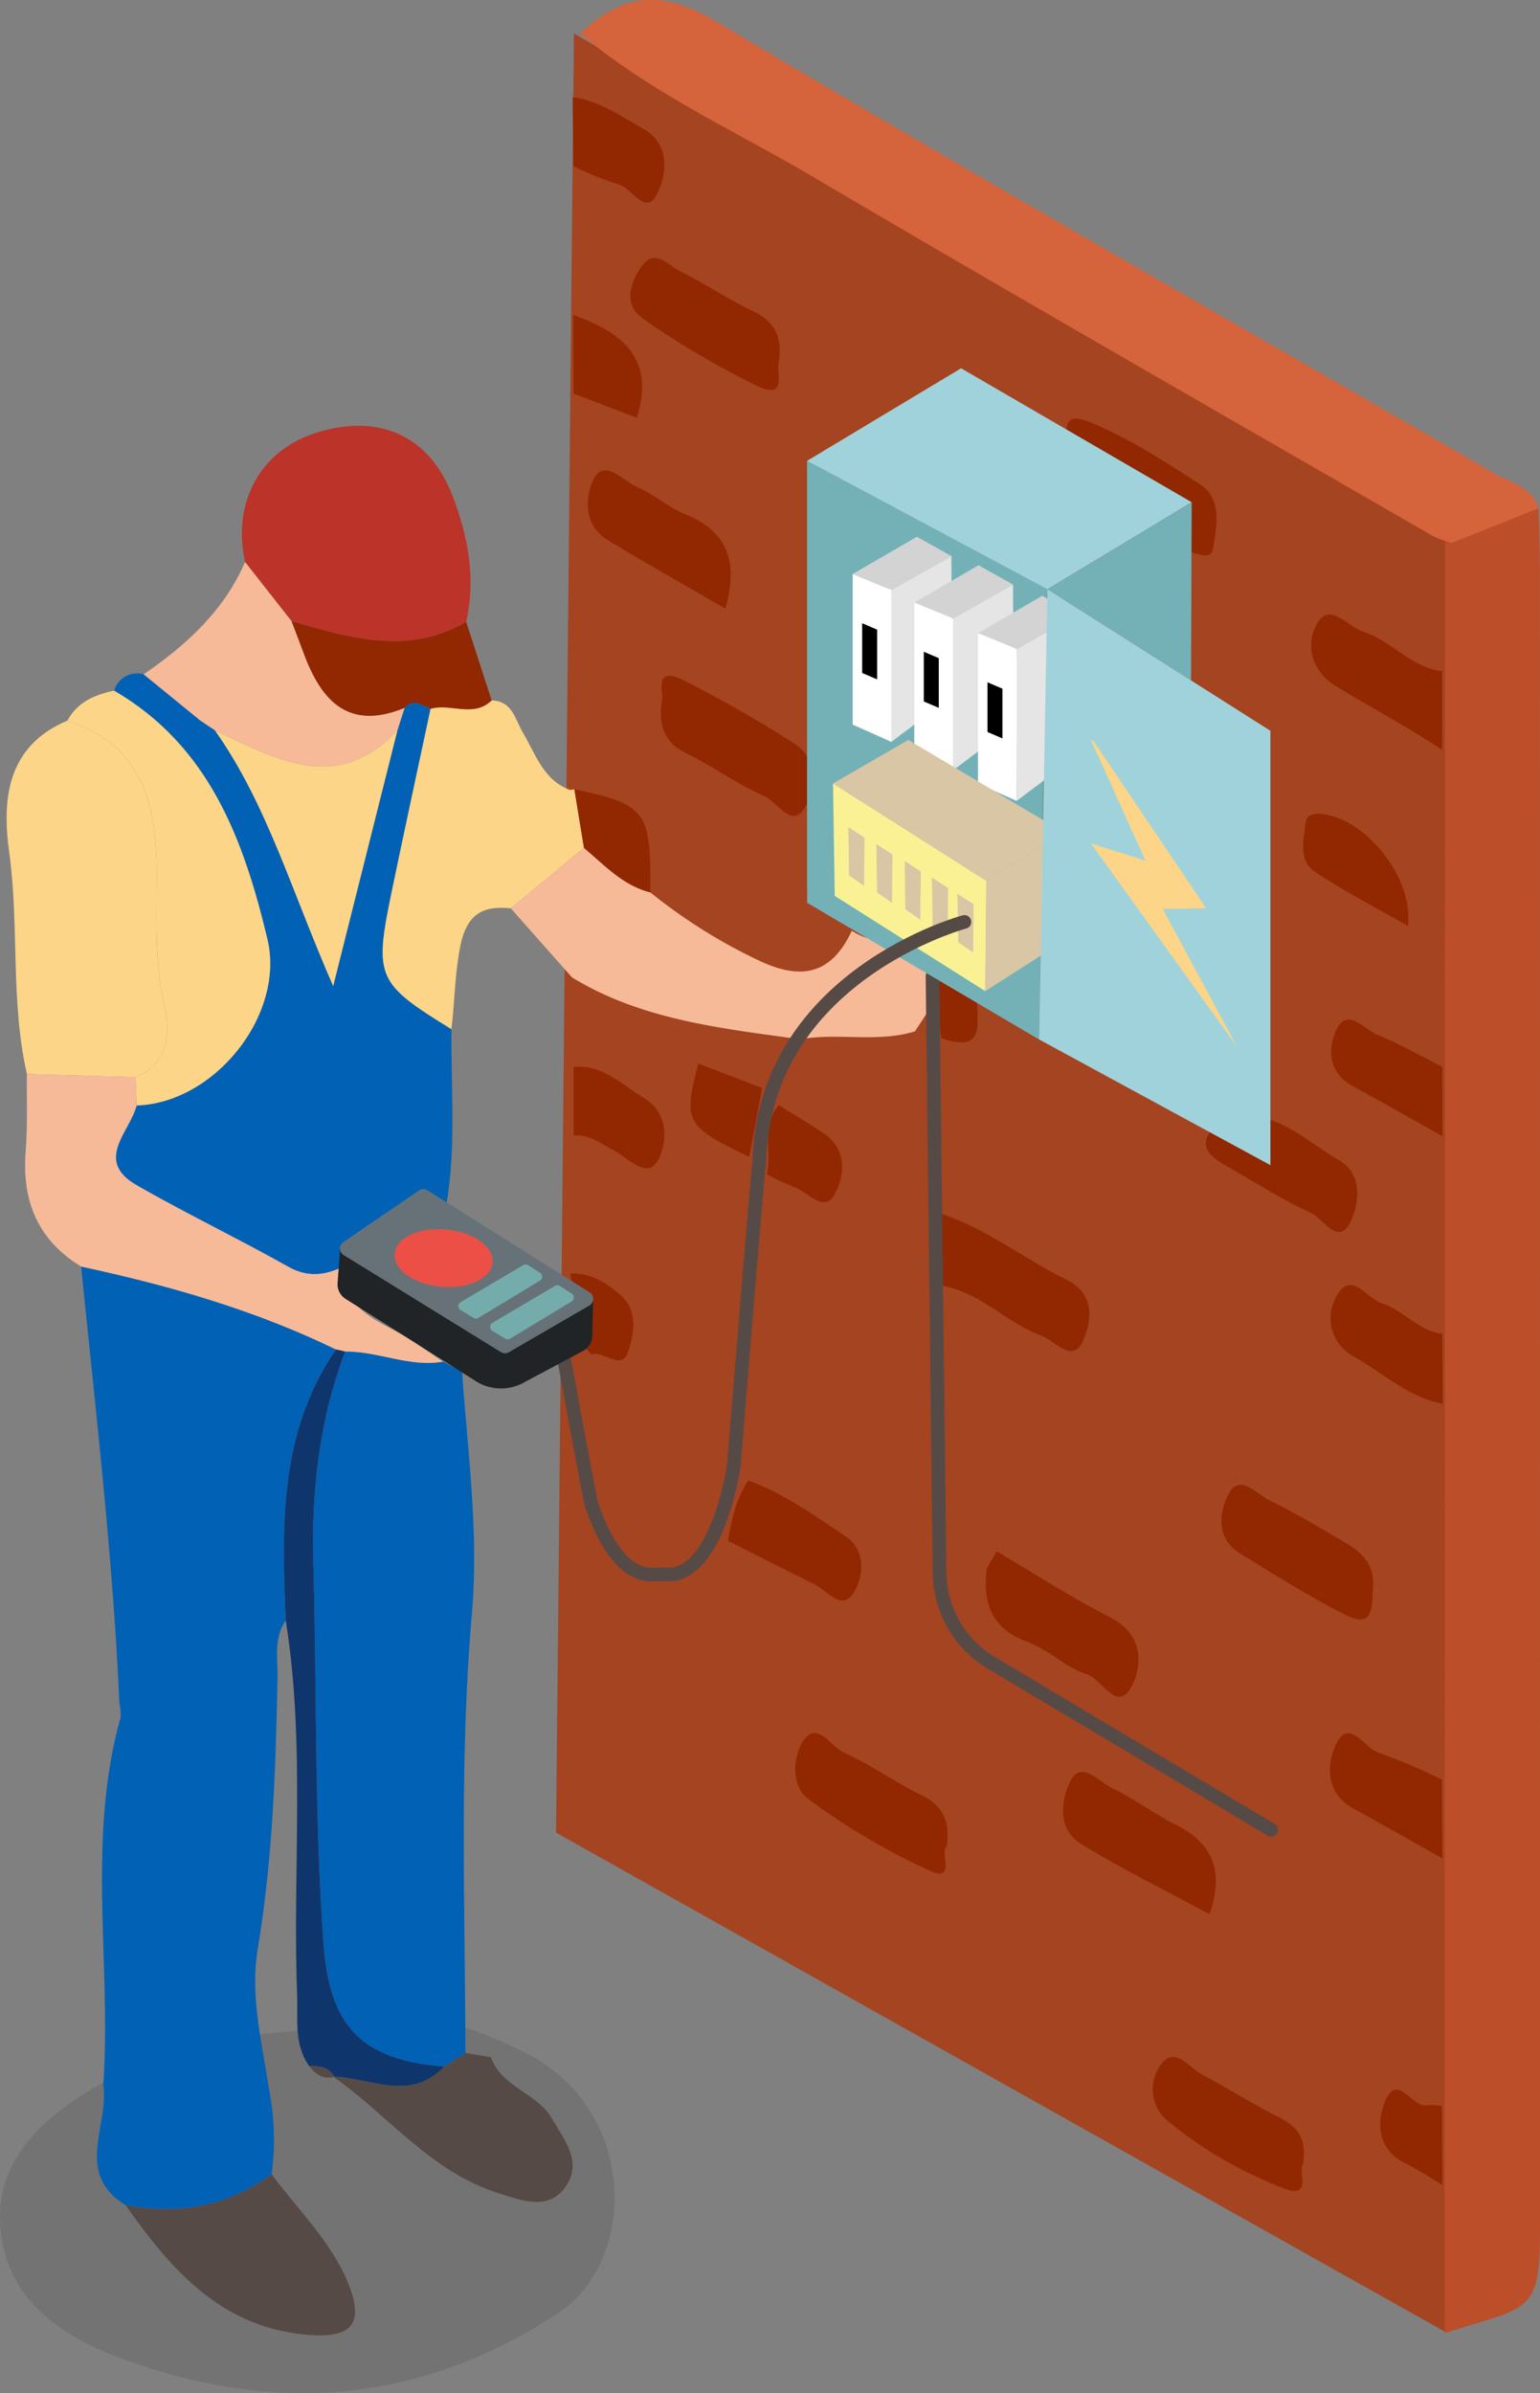 <svg xmlns="http://www.w3.org/2000/svg" width="225.27" height="350" viewBox="0 0 225.27 350"><rect x="0" y="0" width="225.27" height="350" fill="#808080" stroke="none"/><defs><style>.a{opacity:0.1;}.b{fill:#a54421;}.c{fill:#bc4e29;}.d{fill:#0061b5;}.e{fill:#d5633b;}.f{fill:#fcd588;}.g{fill:#bc332a;}.h{fill:#f6ba99;}.i{fill:#564a47;}.j{fill:#912802;}.k{fill:#0f356d;}.l{fill:#e5dacb;}.m{fill:none;stroke:#564a47;stroke-linecap:round;stroke-miterlimit:10;stroke-width:2px;}.n,.v{fill:#f9f193;}.n{opacity:0;}.o{fill:#699284;}.p{fill:#73b1b7;}.q{fill:#a0d2db;}.r{fill:#d3d3d3;}.s{fill:#fff;}.t{fill:#e5e5e5;}.u{fill:#d9c6a5;}.w{fill:#202427;}.x{fill:#677278;}.y{fill:#74acab;}.z{fill:#ec4f46;}</style></defs><g transform="translate(-1328.221 -1525.274)"><path class="a" d="M1368.911,1757.212a66,66,0,0,0-26.941,8.1c-7.8,4.615-14.379,10.7-13.7,20.324.7,9.888,8.063,15.557,16.738,18.874,22.658,8.662,44.438,7.312,65.025-6.392,11.448-7.62,11.6-29.692-5.072-38S1384.658,1755.913,1368.911,1757.212Z" transform="translate(0 65.319)"/><path class="b" d="M1387.048,1528.659l-2.62,263.125,130.265,73.125-.121-262.18Z" transform="translate(25.128 1.513)"/><path class="c" d="M1474.33,1581.458c.009,6.737-.089,254.214-.07,262.066,12.2-3.88,13.943-2.745,13.943-14.822q0-121.338-.009-242.679c0-3.124-.136-6.25-.208-9.376C1483.761,1578.334,1478.554,1579.772,1474.33,1581.458Z" transform="translate(65.287 22.967)"/><path class="d" d="M1336.425,1653.284c2.134,21.255,4.642,42.476,5.59,63.834a7.5,7.5,0,0,1,.17,2.152c-4.974,17.712-1.333,35.822-2.518,53.7.883,5.9-4.325,12.931,3.267,17.585,7.736,1.4,14.929.246,21.347-4.548a37.663,37.663,0,0,0-.34-12.2c-1.034-6.884-2.846-13.793-1.68-20.783,2.188-13.115,2.618-26.32,2.888-39.561.058-2.82-.6-5.82,1.208-8.42-.592-13.776-1.011-27.52,7.342-39.639C1361.838,1659.634,1349.268,1656.038,1336.425,1653.284Z" transform="translate(3.668 57.228)"/><path class="d" d="M1382.154,1764.46c-.035-21.442-.913-42.9.949-64.313,1.031-11.847-.616-23.562-1.441-35.323l-2.774-1.474c-4.917.87-9.5-1.541-14.33-1.473-3.781,10-4.943,20.279-4.649,30.989.509,18.482.153,36.971,1.469,55.451.854,11.983,5.244,17.136,17.655,18.149Z" transform="translate(14.147 61.068)"/><path class="d" d="M1344.075,1593.451a3.518,3.518,0,0,0-4.321,2.4c13.931,8.1,18.939,21.793,22.413,36.284,2.658,11.092-7.681,24.014-19.121,24.381-1,3.92-6.3,8.056.069,11.7,7.263,4.154,14.821,7.789,22.117,11.885,2.9,1.63,5.447,1.253,8.151-.067.247-.072.5-.136.748-.187,2.514-6.532,8.441-7.567,14.228-8.827,1.448-8.519.654-17.1.738-25.662-10.959-6.752-11.336-7.578-8.7-20.269,1.844-8.87,3.764-17.725,5.65-26.587-1.249-.494-2.478-1.582-3.8-.141l-1.046,3.289c-2.972,11.829-5.946,23.659-9.4,37.4-6.076-13.821-9.655-26.561-17.273-37.357l.072.029q-1.12-.751-2.239-1.505Z" transform="translate(5.156 30.438)"/><path class="e" d="M1514.385,1604.671l12.672-5.057c-1.02-3.2-4.189-3.783-6.573-5.164-37.854-21.94-75.95-43.47-113.5-65.911-8.171-4.884-13.838-4.247-20.12,1.634,10.32,8.675,22.6,14.207,34.087,20.975,30.119,17.748,60.475,35.1,90.75,52.577A15.053,15.053,0,0,0,1514.385,1604.671Z" transform="translate(26.216 0)"/><path class="f" d="M1337.778,1598.106c-8.839,3.72-9.581,11.512-8.516,19.194,1.5,10.814.162,21.807,2.6,32.51q7.942.225,15.883.444c4.762-1.972,5.149-6.363,4.266-10.161-1.55-6.679-1.166-13.333-1.181-20.007C1350.808,1610.12,1348.6,1601.595,1337.778,1598.106Z" transform="translate(0.298 32.56)"/><path class="g" d="M1385.475,1596.975c1.454-6.325.288-12.435-1.948-18.308-3.36-8.827-10.584-12.158-19.68-9.433-8.377,2.509-12.646,10.079-10.711,19l6.8,8.658C1368.443,1599.309,1376.948,1601.954,1385.475,1596.975Z" transform="translate(10.933 19.238)"/><path class="h" d="M1346.9,1634.28q-7.94-.219-15.883-.444c-.043,3.777.122,7.572-.177,11.332-.574,7.254,1.8,12.944,8.111,16.809,12.844,2.755,25.415,6.351,37.276,12.128q.673.128,1.339.3c4.833-.065,9.411,2.346,14.33,1.479-2.382-1.546-4.659-3.3-7.17-4.593-3.937-2.036-7.621-4.089-7.326-9.359-2.7,1.32-5.249,1.7-8.151.067-7.3-4.1-14.854-7.73-22.117-11.885-6.37-3.642-1.067-7.778-.069-11.7Q1346.986,1636.35,1346.9,1634.28Z" transform="translate(1.136 48.533)"/><path class="f" d="M1373.91,1597.291c-1.886,8.862-3.806,17.716-5.65,26.587-2.636,12.69-2.259,13.517,8.7,20.269.485-4.018.489-8.039,1.291-12.09.929-4.688,3.2-6.01,7.4-5.583l10.7-8.843q-.7-4.289-1.4-8.578l-.647.109c-3.913-1.464-5.018-5.234-6.882-8.378-1.149-1.941-1.518-4.631-4.574-4.722C1380.167,1598.657,1376.826,1596.427,1373.91,1597.291Z" transform="translate(17.293 31.646)"/><path class="f" d="M1345,1651.606q.08,2.071.162,4.139c11.44-.368,21.78-13.29,19.121-24.381-3.474-14.491-8.483-28.184-22.413-36.284-2.839.585-5.367,1.654-6.835,4.379,10.821,3.489,13.031,12.013,13.05,21.979.014,6.674-.369,13.327,1.181,20.007C1350.144,1645.244,1349.758,1649.634,1345,1651.606Z" transform="translate(3.045 31.207)"/><path class="h" d="M1364.381,1590.735l-6.8-8.658c-3.1,7.14-8.577,12.138-14.838,16.421q4.146,3.375,8.29,6.758l2.239,1.5-.072-.029c8.9,4.141,17.794,9.422,26.671-.039q.523-1.646,1.045-3.289c-8.218,3.388-12.2-1.019-14.77-8.022C1365.57,1593.826,1364.968,1592.283,1364.381,1590.735Z" transform="translate(6.491 25.394)"/><path class="i" d="M1381.246,1732.767l-3.121,2.006c-4.991,5.214-10.763,1.6-16.229,1.44,8.085,5.684,14.342,14,24.228,17.068,3.37,1.046,7.344,2.694,9.866-1.09,2.376-3.562-.288-6.745-2.1-9.859-2.2-3.786-7.38-4.541-8.9-8.953Z" transform="translate(15.055 92.761)"/><path class="j" d="M1357.695,1588.06c.588,1.548,1.189,3.091,1.761,4.645,2.574,7,6.552,11.41,14.77,8.022,1.323-1.441,2.551-.353,3.8.141,2.916-.864,6.257,1.366,8.934-1.23q-1.862-5.746-3.726-11.493C1374.7,1593.123,1366.2,1590.478,1357.695,1588.06Z" transform="translate(13.177 28.069)"/><path class="j" d="M1386.209,1545.166a42.146,42.146,0,0,0,6.555,2.66c2,.462,3.984,4.8,5.688,1.424,1.412-2.8,2.008-7.261-2-9.519-3.279-1.848-6.442-4.12-10.347-4.633Q1386.159,1540.131,1386.209,1545.166Z" transform="translate(25.879 4.391)"/><path class="j" d="M1386.208,1568.605l9.277,3.542c2.761-8.979-2.427-12.556-9.32-15.041Q1386.187,1562.857,1386.208,1568.605Z" transform="translate(25.904 14.231)"/><path class="h" d="M1390.559,1610.967q-5.353,4.421-10.7,8.843l8.962,10.112c9.873,6.008,21.034,7.347,32.145,8.872h2.36c5.2-.641,10.514.592,15.651-.994q1.511-2.305,3.021-4.611c.13-.971.26-1.949.389-2.927-1.016-1.9.261-2.956,1.488-4.029.149-3.2-1.917-3.65-4.415-3.57-3.162,1.923-6.377,2.612-9.717.421-3.032,6.495-7.491,7.312-13.789,4.267a79.034,79.034,0,0,1-15.691-9.875C1396.252,1616.461,1393.561,1613.482,1390.559,1610.967Z" transform="translate(23.084 38.31)"/><path class="j" d="M1395.149,1597.373c-.509,3.829.574,6.06,3.655,7.567,3.86,1.887,7.377,4.509,11.306,6.2,1.922.828,4.215,5.165,6.175,1.383,1.3-2.518,1.745-6.865-1.828-9.092a181.236,181.236,0,0,0-16.194-9.241C1393.8,1592.013,1395.55,1596.22,1395.149,1597.373Z" transform="translate(29.867 30.535)"/><path class="j" d="M1457.109,1725.157c2.175-6.319.473-10.361-4.92-13.064-3.214-1.611-6.124-3.838-9.364-5.378-1.878-.893-4.453-4.111-6.034-1.083-1.4,2.683-1.985,7.061,1.434,9.19C1444.276,1718.589,1450.729,1721.713,1457.109,1725.157Z" transform="translate(48.043 80.062)"/><path class="j" d="M1430.771,1717.036c.544-3.891-.7-6.043-3.738-7.535-3.855-1.894-7.389-4.469-11.3-6.209-1.886-.838-3.877-4.652-5.858-1.852-1.625,2.3-1.949,6.753.662,8.651a97.053,97.053,0,0,0,17.87,10.519C1432.233,1722.286,1429.653,1717.639,1430.771,1717.036Z" transform="translate(35.94 78.304)"/><path class="j" d="M1427.993,1684.628c-.567,5,.671,8.756,6,10.686,3.085,1.117,5.634,3.809,8.739,4.758,2.176.664,4.444,5.975,6.625,1.453,1.462-3.03,1.434-7.415-3.22-9.775-5.723-2.906-11.134-6.428-16.679-9.684Q1428.726,1683.348,1427.993,1684.628Z" transform="translate(44.547 70.096)"/><path class="j" d="M1473.88,1690.339c.251-3.058-1.421-4.982-3.813-6.383-3.693-2.165-7.363-4.4-11.2-6.267-1.884-.916-4.467-3.994-6.024-1.189-1.412,2.547-2.139,6.6,1.57,8.881,5.063,3.114,10.109,6.3,15.406,8.976C1474.181,1696.557,1473.652,1692.826,1473.88,1690.339Z" transform="translate(55.197 67.091)"/><path class="j" d="M1423.488,1647.95a31.775,31.775,0,0,0,.031,10.488c5.616.947,9.458,5.415,14.57,7.313,1.978.735,4.533,4.005,6.008,1.056,1.428-2.858,2.09-7.094-2.3-9.241C1435.6,1654.538,1430.13,1650.126,1423.488,1647.95Z" transform="translate(42.402 54.843)"/><path class="j" d="M1466.69,1748.966c.692-3.781-.744-5.6-3.454-6.963-3.859-1.947-7.528-4.269-11.342-6.312-1.9-1.014-3.956-4.238-6.017-1.34a6.032,6.032,0,0,0,.854,7.991,60.312,60.312,0,0,0,17.381,10.1C1468.11,1753.912,1465.954,1749.718,1466.69,1748.966Z" transform="translate(52.098 92.942)"/><path class="j" d="M1413.671,1566.525c.553-3.864-.8-5.966-3.839-7.425-3.667-1.761-7.083-4.037-10.719-5.871-1.692-.852-3.609-3.4-5.544-.634-1.739,2.487-2.687,5.684.336,7.71a125.348,125.348,0,0,0,16.716,9.817C1415.065,1572.186,1413.165,1567.729,1413.671,1566.525Z" transform="translate(28.488 11.653)"/><path class="j" d="M1407.753,1593.035c2.02-6.97.233-11.355-5.992-13.871-2.4-.968-4.425-2.833-6.809-3.854-2.078-.89-4.826-4.271-6.4-1.307-1.285,2.426-1.67,6.77,1.955,8.979C1396.127,1586.408,1401.87,1589.622,1407.753,1593.035Z" transform="translate(26.565 21.252)"/><path class="j" d="M1480.94,1608.169q-.007-5.75-.013-11.5c-4.538-.532-7.4-4.431-11.5-5.759-2.24-.725-4.91-4.354-6.729-1.334-1.877,3.114-.948,7.1,2.806,9.357,3.291,1.979,6.642,3.856,9.943,5.817C1477.3,1605.85,1479.111,1607.026,1480.94,1608.169Z" transform="translate(58.253 26.77)"/><path class="j" d="M1435.8,1573.2c4.2,2.568,8.29,5.348,12.641,7.63a8.829,8.829,0,0,1,4.96,6.311c1.417-.414,3.81,1.719,4.2-.757.49-3.152,1.366-7.059-1.985-9.225-5.169-3.343-10.429-6.752-16.087-9.067C1434.083,1565.865,1437.2,1571.541,1435.8,1573.2Z" transform="translate(48.095 18.915)"/><path class="j" d="M1457.636,1638.131c-1.111,5.253-3.908.9-5.918,1.039-3.353,3.331-.821,4.922,1.909,6.466,3.959,2.239,7.8,4.745,11.924,6.607,1.751.789,3.882,4.88,5.677,1.353,1.333-2.616,1.917-7.085-1.641-9.1C1465.673,1642.287,1462.322,1638.908,1457.636,1638.131Z" transform="translate(54.494 50.453)"/><path class="j" d="M1404.78,1674.9c-1.783,2.677-2.443,5.732-2.968,8.831,4.244,2.14,8.484,4.3,12.74,6.415,1.91.951,4.065,4.2,5.875.79,1.239-2.335,1.477-5.911-1.406-7.853C1414.48,1680.025,1409.992,1676.811,1404.78,1674.9Z" transform="translate(32.899 66.89)"/><path class="j" d="M1480.118,1718.752q-.039-5.758-.08-11.517a80.111,80.111,0,0,0-9.187-3.914c-2.107-.624-4.364-5.117-6.221-1.421-1.359,2.706-1.832,7.169,2.357,9.49C1471.376,1713.822,1475.742,1716.3,1480.118,1718.752Z" transform="translate(59.104 78.316)"/><path class="j" d="M1480.122,1671.525q-.026-5.116-.053-10.234c-3.5-.412-5.679-3.461-8.876-4.476-2.184-.692-4.395-4.817-6.5-1.205a6.344,6.344,0,0,0,2.223,8.891C1471.263,1666.919,1475.011,1670.533,1480.122,1671.525Z" transform="translate(59.139 59.06)"/><path class="j" d="M1480.075,1647.384q-.015-5.081-.033-10.161c-3.187-1.6-6.3-3.38-9.59-4.725-1.875-.766-4.333-4.072-5.931-.641-1.221,2.622-1.224,6.212,2.367,8.161C1471.311,1642.421,1475.681,1644.924,1480.075,1647.384Z" transform="translate(59.158 44.071)"/><path class="j" d="M1475.288,1623.939c.858-7.228-6.431-15.939-12.775-16.4-1.143-.084-2.045.194-2.166,1.176-.317,2.554-1.171,5.612,1.343,7.3C1465.937,1618.874,1470.536,1621.21,1475.288,1623.939Z" transform="translate(58.89 36.769)"/><path class="j" d="M1387.687,1613.617c3,2.515,5.692,5.494,9.7,6.51.11-11.943-.53-12.811-11.106-15.089Q1386.984,1609.328,1387.687,1613.617Z" transform="translate(25.957 35.66)"/><path class="j" d="M1407.48,1636.974c-2.576,3.017-1,6.746-1.731,10.08a27.65,27.65,0,0,0,3.85,1.836c2.033.628,4.458,3.974,6.023,1.163,1.424-2.558,2.021-6.517-1.516-8.922C1411.951,1639.667,1409.692,1638.354,1407.48,1636.974Z" transform="translate(34.659 49.936)"/><path class="j" d="M1477.841,1750.393q-.033-5.756-.068-11.514a7.9,7.9,0,0,0-2.11-.13c-2.228.466-4.425-4.811-6.159-.674-1.263,3.012-1.324,7.063,2.859,9.134C1474.252,1748.145,1476.019,1749.326,1477.841,1750.393Z" transform="translate(61.377 94.421)"/><path class="j" d="M1428.891,1626.837c-1.538-1.661-3.308-2.8-5.7-2.525q-.193,1.472-.39,2.93.417,2.8.835,5.612C1430.411,1635.233,1428.712,1630.216,1428.891,1626.837Z" transform="translate(42.282 44.257)"/><path class="i" d="M1390.954,1682.218l1.4,1.5.217-.237q-.719-.721-1.437-1.444Z" transform="translate(28.045 70.082)"/><path class="i" d="M1391.922,1683.272q.725.7,1.45,1.405l.229-.234-1.461-1.408Z" transform="translate(28.478 70.528)"/><path class="k" d="M1364.121,1768c5.466.161,11.238,3.774,16.229-1.44-12.411-1.013-16.8-6.166-17.655-18.149-1.315-18.48-.959-36.969-1.469-55.451-.294-10.71.868-20.991,4.649-30.989-.441-.12-.888-.221-1.337-.307-8.354,12.116-7.934,25.86-7.343,39.636,2.9,18.188.973,36.521,1.657,54.775.132,3.548-.5,7.211,1.767,10.39,1.443,0,2.846.1,3.675,1.55Z" transform="translate(12.83 60.974)"/><path class="i" d="M1340.923,1749.553c6.726,9.592,14.209,18.114,27.05,18.993,6.18.422,7.879-1.834,5.448-7.706-2.515-6.076-7.324-10.627-11.15-15.832C1355.852,1749.8,1348.659,1750.95,1340.923,1749.553Z" transform="translate(5.679 98.233)"/><path class="i" d="M1363.151,1735.638c-.829-1.454-2.233-1.55-3.675-1.55C1360.411,1735.293,1361.51,1736.109,1363.151,1735.638Z" transform="translate(13.973 93.352)"/><path class="f" d="M1376.637,1599.087c-8.876,9.461-17.774,4.18-26.671.039,7.619,10.8,11.2,23.536,17.273,37.357C1370.691,1622.747,1373.664,1610.917,1376.637,1599.087Z" transform="translate(9.721 32.999)"/><path class="l" d="M1350.708,1599.6l-2.239-1.5Z" transform="translate(9.052 32.555)"/><path class="j" d="M1388.831,1665.876c1.845-.8,4.552,2.518,5.5-.463.849-2.664,1.574-6.03-1.314-8.454-2.014-1.689-4.167-3.039-6.93-2.974l-.207-.009q.1.788.207,1.579l.018.02c1.363.366,1.457,1.388,1.312,2.534q.137,3.169.276,6.337l1.214,1.334Z" transform="translate(25.779 57.538)"/><path class="b" d="M1388.352,1662.546l-1.214-1.334Q1387.746,1661.88,1388.352,1662.546Z" transform="translate(26.339 60.772)"/><path class="j" d="M1408.5,1636.337l-9.344-3.568c-2.214,8.564-1.878,9.171,7.457,13.644Q1407.552,1641.376,1408.5,1636.337Z" transform="translate(31.205 48.056)"/><path class="j" d="M1386.207,1643.163c2.359-.265,4,1.211,5.923,2.189,2.018,1.025,4.856,4.351,6.438,1.382,1.292-2.424,1.695-6.794-2.032-9.032-3.238-1.948-6.03-4.991-10.328-4.576Q1386.209,1638.145,1386.207,1643.163Z" transform="translate(25.923 48.199)"/><path class="m" d="M1422.486,1623.929l1.03,87.276a15.537,15.537,0,0,0,7.575,13.16l40.94,24.42" transform="translate(42.142 44.104)"/><g transform="translate(1446.285 1579.134)"><path class="n" d="M1473.882,1599.835" transform="translate(-1381.166 -1545.801)"/><path class="o" d="M1409.81,1571.847l36.763,19.594-2.828,65.042-33.935-22.22Z" transform="translate(-1409.81 -1558.313)"/><path class="p" d="M1444.958,1590.633l-35.147-18.786v64.639l33.935,20S1444.654,1590.329,1444.958,1590.633Z" transform="translate(-1409.81 -1558.313)"/><path class="q" d="M1466.066,1582.088l-33.733-19.593-22.522,13.534,35.147,18.786Z" transform="translate(-1409.81 -1562.494)"/><path class="p" d="M1455.106,1602.092,1434.1,1588.76l21.108-12.726Z" transform="translate(-1398.952 -1556.441)"/><path class="r" d="M1428.859,1582.352l-5.05-2.828-9.393,5.454,5.656,2.323Z" transform="translate(-1407.751 -1554.881)"/><path class="s" d="M1420.072,1585.617l-5.655-2.324v22.018l5.655,2.525S1420.224,1585.768,1420.072,1585.617Z" transform="translate(-1407.751 -1553.196)"/><path class="t" d="M1427.112,1581.479l-8.787,4.949v22.219l8.863-6.666Z" transform="translate(-1406.004 -1554.007)"/><path d="M1415.376,1595.538l2.188.934V1589.2l-2.188-.934Z" transform="translate(-1407.322 -1550.973)"/><path class="r" d="M1435.088,1585.231l-5.05-2.828-9.393,5.454,5.656,2.323Z" transform="translate(-1404.966 -1553.594)"/><path class="s" d="M1426.3,1588.5l-5.655-2.324v22.018l5.655,2.525S1426.453,1588.647,1426.3,1588.5Z" transform="translate(-1404.966 -1551.909)"/><path class="t" d="M1433.341,1584.358l-8.787,4.949v22.22l8.862-6.666Z" transform="translate(-1403.219 -1552.72)"/><path d="M1421.605,1598.417l2.188.934v-7.272l-2.188-.934Z" transform="translate(-1404.537 -1549.686)"/><path class="r" d="M1441.527,1588.32l-5.05-2.828-9.393,5.454,5.656,2.323Z" transform="translate(-1402.088 -1552.213)"/><path class="s" d="M1432.74,1591.583l-5.656-2.323v22.017l5.656,2.525S1432.893,1591.735,1432.74,1591.583Z" transform="translate(-1402.088 -1550.528)"/><path class="t" d="M1439.78,1587.446l-8.787,4.949v22.219l8.862-6.666Z" transform="translate(-1400.34 -1551.34)"/><path d="M1428.044,1601.505l2.188.934v-7.272l-2.188-.934Z" transform="translate(-1401.659 -1548.305)"/><path class="u" d="M1423.436,1600.062l-11.009,6.363,22.422,14.241,11.211-7.171Z" transform="translate(-1408.64 -1545.7)"/><path class="u" d="M1439.179,1609.344l-11.211,7.171-.151,16.134,11.211-7.171Z" transform="translate(-1401.76 -1541.55)"/><g transform="translate(33.935 32.319)"><path class="q" d="M1434.473,1584.829l32.622,20.7v63.527l-33.834-18.382Z" transform="translate(-1433.261 -1584.829)"/><path class="f" d="M1438.9,1600.246l16.463,24.441-6.363.1,10.908,20.2-21.411-29.794,7.979,2.525-7.979-17.675" transform="translate(-1430.921 -1578.027)"/></g><path class="v" d="M1412.427,1604.459l22.422,14.241-.152,16.134L1412.68,1620.9Z" transform="translate(-1408.64 -1543.734)"/><path class="u" d="M1413.98,1608.873l2.359,1.526-.066,7.058-2.182-1.515Z" transform="translate(-1407.946 -1541.76)"/><path class="u" d="M1416.807,1610.583l2.359,1.526-.066,7.058-2.182-1.515Z" transform="translate(-1406.682 -1540.996)"/><path class="u" d="M1419.669,1612.293l2.359,1.527-.066,7.058-2.182-1.515Z" transform="translate(-1405.403 -1540.232)"/><path class="u" d="M1422.426,1613.968l2.359,1.526-.066,7.058-2.183-1.515Z" transform="translate(-1404.17 -1539.483)"/><path class="u" d="M1425.008,1615.608l2.359,1.526-.066,7.059-2.182-1.515Z" transform="translate(-1403.016 -1538.749)"/></g><path class="m" d="M1443.892,1618.451s-29.443,7.88-30.01,35.249c-.188.376-3.727,44.307-3.727,44.307s-2.453,16.987-10.381,15.855c-1.551-.072-6.228,1.7-10.381-10-.188-.19-4.341-23.027-4.341-23.027" transform="translate(25.406 41.655)"/><g transform="translate(1377.596 1699.177)"><path class="w" d="M1399.722,1659.068l-.12,5.127a2.536,2.536,0,0,1-1.346,2.242l-8.465,4.509a6.9,6.9,0,0,1-7.251-.107c-.091-.09-14.628-9.248-19.02-12.015a2.52,2.52,0,0,1-1.175-2.258l.373-5.1" transform="translate(-1362.342 -1642.76)"/><path class="x" d="M1399.1,1660.554l-23.713-14.929a1.125,1.125,0,0,0-1.234.022l-11.076,7.564a1.127,1.127,0,0,0,.043,1.888l23.013,14.2a1.125,1.125,0,0,0,1.156.016l11.776-6.832A1.127,1.127,0,0,0,1399.1,1660.554Z" transform="translate(-1362.232 -1645.451)"/><path class="y" d="M1389.684,1657.538l-9,5.448a.679.679,0,0,1-.7,0l-1.894-1.151a.678.678,0,0,1,.007-1.162l9.158-5.407a.678.678,0,0,1,.711.013l1.732,1.108A.678.678,0,0,1,1389.684,1657.538Z" transform="translate(-1355.447 -1641.105)"/><path class="y" d="M1386.478,1655.437l-9,5.449a.682.682,0,0,1-.7,0l-1.893-1.15a.677.677,0,0,1,.007-1.162l9.158-5.408a.677.677,0,0,1,.709.013l1.732,1.109A.676.676,0,0,1,1386.478,1655.437Z" transform="translate(-1356.88 -1642.044)"/><ellipse class="z" cx="4.205" cy="7.198" rx="4.205" ry="7.198" transform="translate(7.962 13.632) rotate(-84.73)"/></g></g></svg>